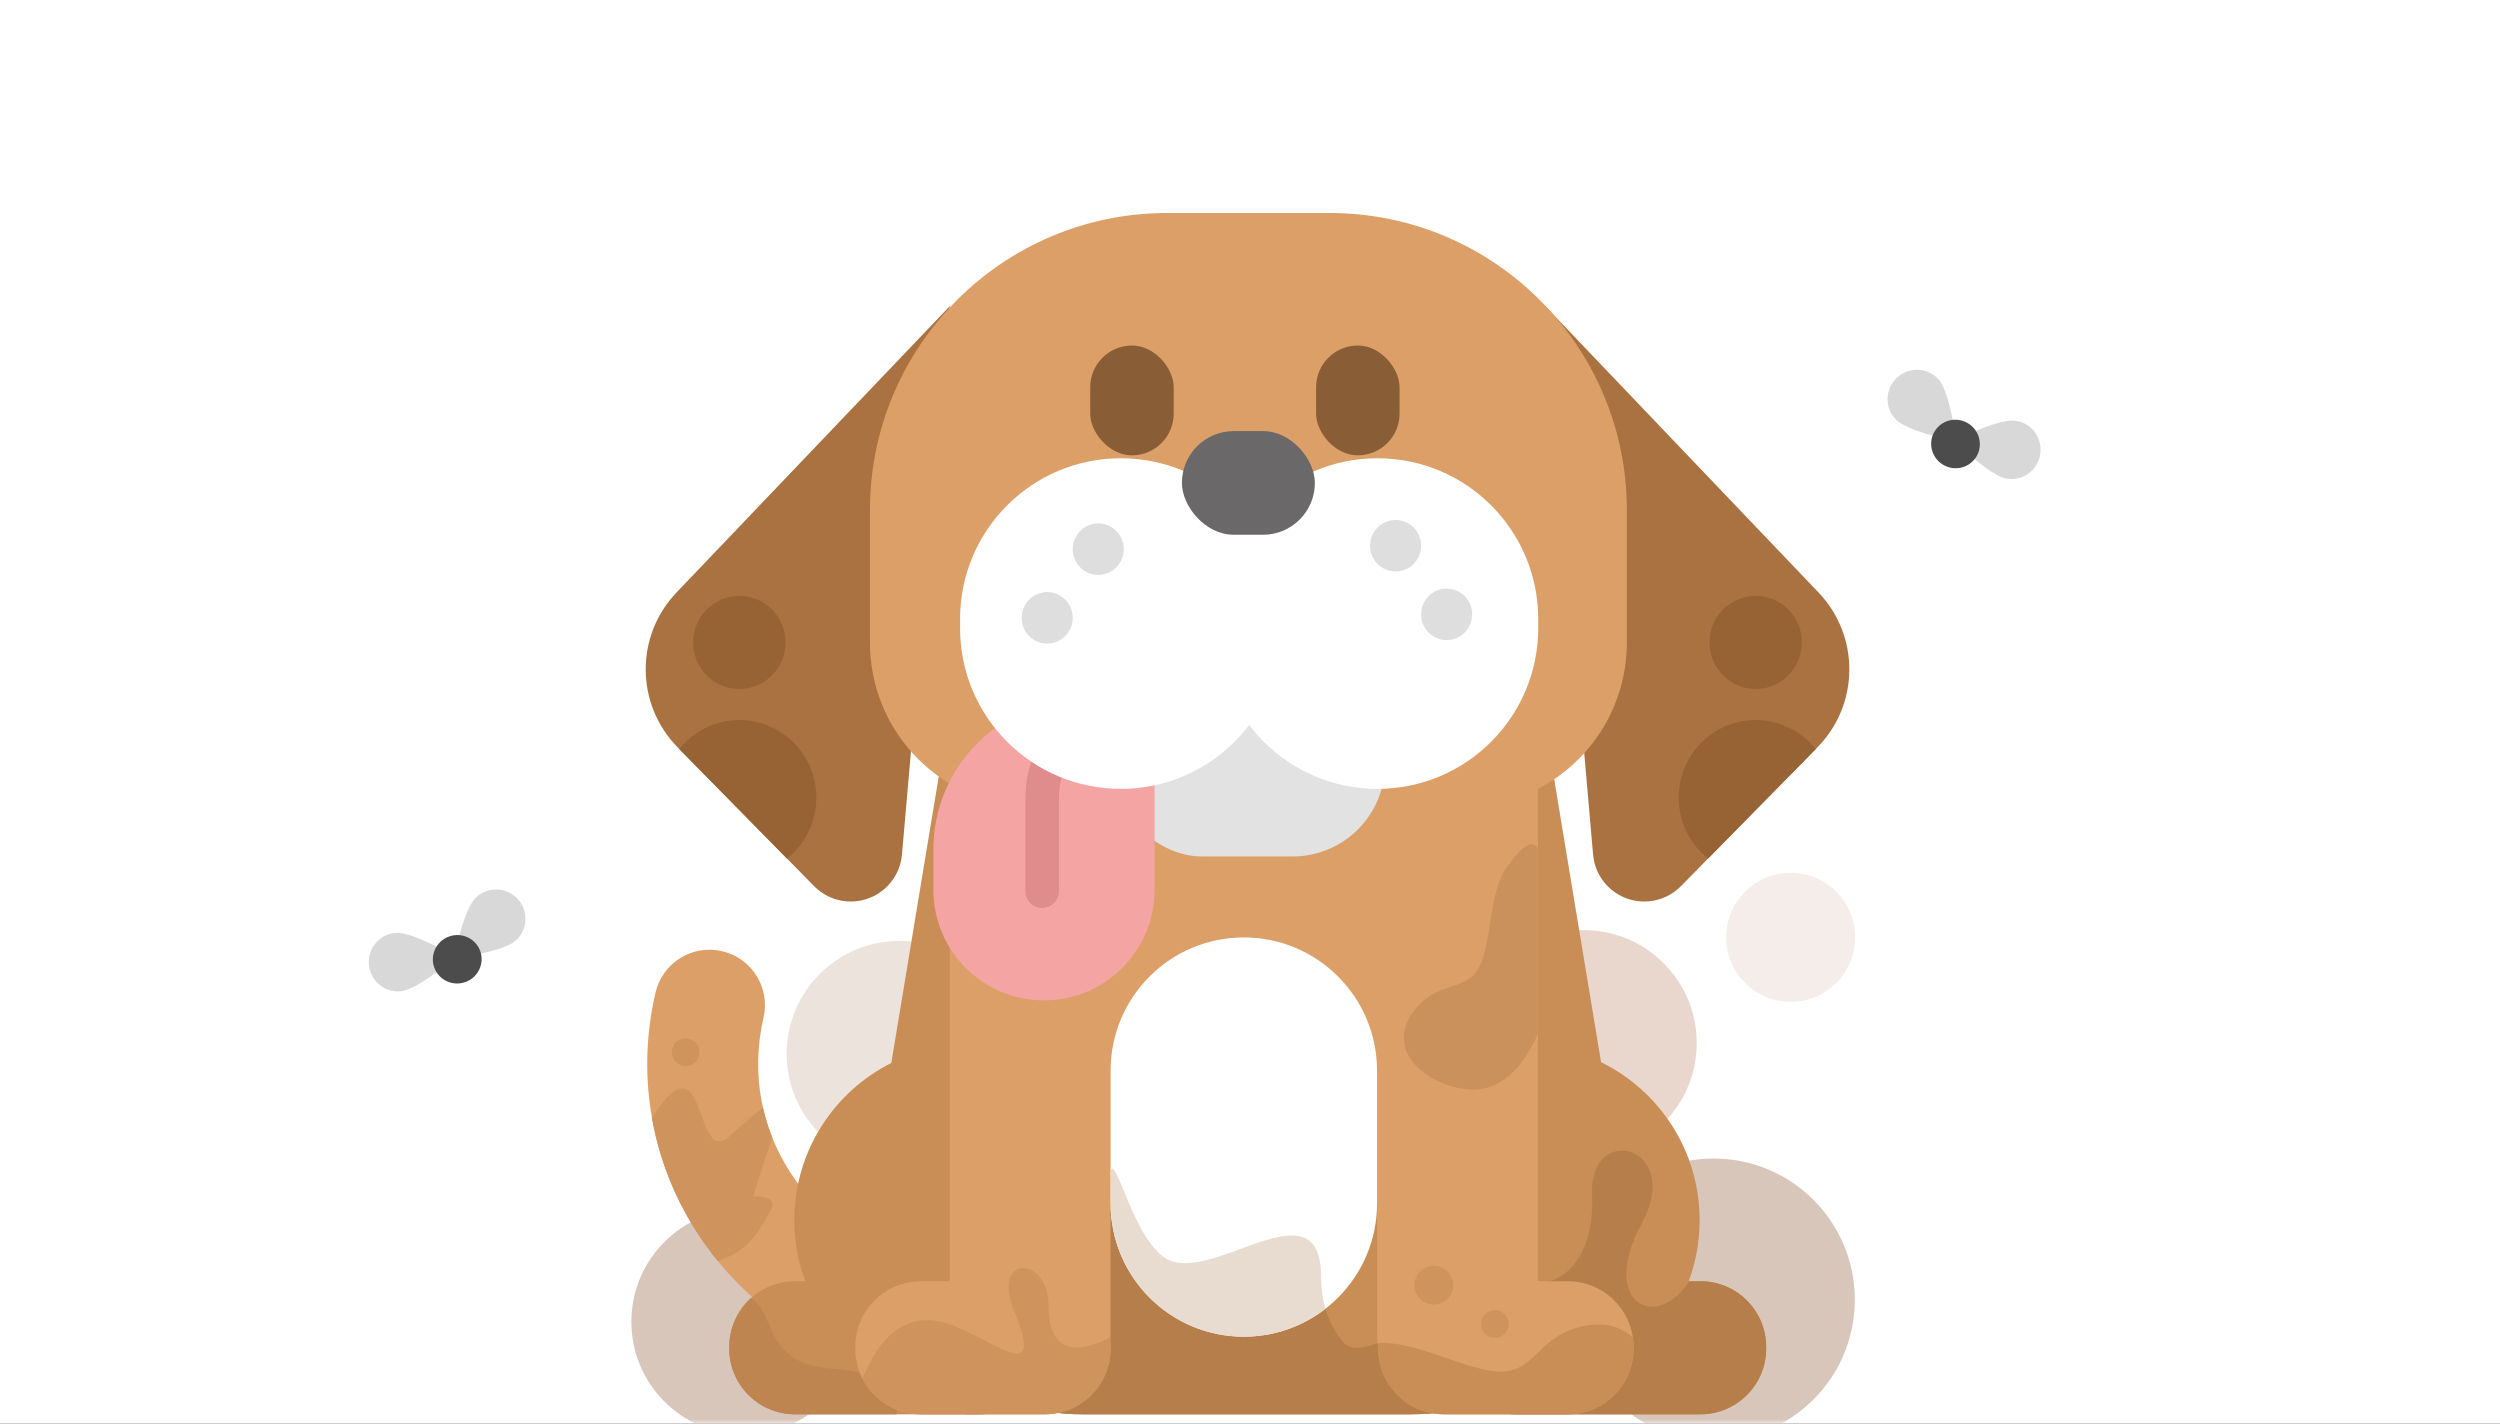 <svg xmlns="http://www.w3.org/2000/svg" xmlns:xlink="http://www.w3.org/1999/xlink" width="288" height="164" viewBox="0 0 288 164">
  <rect x="0" y="0" width="288" height="164" fill="#333333" stroke="none"/>
  <defs>
    <rect id="exp_dog_never_showers-a" width="288" height="164"/>
  </defs>
  <g fill="none" fill-rule="evenodd">
    <mask id="exp_dog_never_showers-b" fill="#fff">
      <use xlink:href="#exp_dog_never_showers-a"/>
    </mask>
    <use fill="#FFF" xlink:href="#exp_dog_never_showers-a"/>
    <g mask="url(#exp_dog_never_showers-b)">
      <g transform="translate(39.536 23.227)">
        <circle cx="157.878" cy="126.497" r="16.26" fill="#D9C6BB"/>
        <circle cx="46.206" cy="129.04" r="13.008" fill="#D9C6BB"/>
        <circle cx="64.092" cy="98.168" r="13.008" fill="#E6D8CF" opacity=".7"/>
        <circle cx="166.751" cy="84.753" r="7.433" fill="#E4D2C8" opacity=".4"/>
        <circle cx="142.918" cy="96.934" r="13.008" fill="#DABDAB" opacity=".6"/>
        <g transform="rotate(-20 238.862 40.312)">
          <path fill="#D8D8D8" d="M5.762,10.662 C7.626,10.662 9.137,9.164 9.137,7.317 C9.137,6.085 8.012,3.855 5.762,0.627 C3.513,3.855 2.388,6.085 2.388,7.317 C2.388,9.164 3.899,10.662 5.762,10.662 Z" transform="rotate(105 5.762 5.645)"/>
          <path fill="#D8D8D8" d="M14.976,10.057 C16.839,10.057 18.35,8.559 18.35,6.712 C18.35,5.48 17.225,3.25 14.976,0.022 C12.726,3.25 11.601,5.48 11.601,6.712 C11.601,8.559 13.112,10.057 14.976,10.057 Z" transform="rotate(-113 14.976 5.04)"/>
          <ellipse cx="10.685" cy="7.247" fill="#4C4C4C" rx="2.812" ry="2.787"/>
        </g>
        <g transform="rotate(32 62.163 322.823)">
          <path fill="#D8D8D8" d="M5.762,10.662 C7.626,10.662 9.137,9.164 9.137,7.317 C9.137,6.085 8.012,3.855 5.762,0.627 C3.513,3.855 2.388,6.085 2.388,7.317 C2.388,9.164 3.899,10.662 5.762,10.662 Z" transform="rotate(105 5.762 5.645)"/>
          <path fill="#D8D8D8" d="M14.976,10.057 C16.839,10.057 18.35,8.559 18.35,6.712 C18.35,5.48 17.225,3.25 14.976,0.022 C12.726,3.25 11.601,5.48 11.601,6.712 C11.601,8.559 13.112,10.057 14.976,10.057 Z" transform="rotate(-113 14.976 5.04)"/>
          <ellipse cx="10.685" cy="7.247" fill="#4C4C4C" rx="2.812" ry="2.787"/>
        </g>
        <g transform="translate(24.502 .503)">
          <g transform="translate(0 71.488)">
            <path fill="#DC9F67" fill-rule="nonzero" d="M5.944,47.92 C3.638,45.251 3.931,41.217 6.6,38.91 C9.269,36.603 13.303,36.896 15.61,39.566 C20.014,44.661 26.294,47.575 33.135,47.575 C46.191,47.575 56.77,36.995 56.77,23.94 C56.77,20.412 59.63,17.552 63.158,17.552 C66.686,17.552 69.546,20.412 69.546,23.94 C69.546,44.051 53.247,60.351 33.135,60.351 C22.557,60.351 12.758,55.803 5.944,47.92 Z" transform="rotate(54 36.968 38.952)"/>
            <path fill="#CF935E" fill-rule="nonzero" d="M23.86,32.402 C24.125,33.57 24.481,34.72 24.93,35.842 C24.251,37.811 23.514,40.064 22.721,42.6 C24.714,42.6 25.379,43.154 24.714,44.261 C23.718,45.921 22.721,48.577 19.067,49.905 C18.94,49.952 18.8,49.999 18.647,50.047 C18.22,49.522 17.805,48.983 17.402,48.429 C14.122,43.915 11.994,38.832 11.063,33.547 C17.542,23.428 15.798,39.587 20.064,35.627 C21.599,34.203 22.88,33.104 23.86,32.402 Z"/>
            <circle cx="14.957" cy="26.007" r="1.597" fill="#CF935E"/>
          </g>
          <g transform="translate(19.803 42.742)">
            <path fill="#C98D56" d="M86.54,95.158 C85.295,95.582 83.999,95.909 82.658,96.131 C81.348,96.348 80.022,96.457 78.693,96.457 L40.76,96.457 C38.096,96.457 35.532,96.028 33.134,95.235 C31.947,96.008 30.529,96.457 29.007,96.457 L7.74,96.457 C3.558,96.457 0.168,93.067 0.168,88.885 L0.168,88.698 C0.168,84.516 3.558,81.126 7.74,81.126 L8.92,81.126 C8.109,78.935 7.665,76.565 7.665,74.092 C7.665,66.171 12.212,59.311 18.838,55.982 L25.293,16.994 C26.916,7.19 35.395,-1.72727713e-15 45.332,-3.55271368e-15 L74.122,-3.55271368e-15 C84.059,-5.37815023e-15 92.537,7.19 94.161,16.994 L100.6,55.891 C107.326,59.186 111.956,66.098 111.956,74.092 C111.956,76.565 111.513,78.935 110.701,81.126 L112.05,81.126 C116.232,81.126 119.622,84.516 119.622,88.698 L119.622,88.885 C119.622,93.067 116.232,96.457 112.05,96.457 L90.783,96.457 C89.211,96.457 87.75,95.978 86.54,95.158 Z"/>
            <path fill="#BF8550" d="M2.654,83.089 C5.559,84.657 3.996,90.699 12.03,91.197 C17.886,91.56 19.725,94.048 19.445,96.457 L7.74,96.457 C3.558,96.457 0.168,93.067 0.168,88.885 L0.168,88.698 C0.168,86.474 1.127,84.474 2.654,83.089 Z"/>
            <path fill="#B57E4B" d="M110.757,81.126 L112.05,81.126 C116.232,81.126 119.622,84.516 119.622,88.698 L119.622,88.885 C119.622,93.067 116.232,96.457 112.05,96.457 L90.783,96.457 C89.211,96.457 87.75,95.978 86.54,95.158 C85.295,95.582 83.999,95.909 82.658,96.131 C81.936,96.251 81.208,96.338 80.478,96.392 C79.843,93.692 79.846,89.038 81.712,87.78 L81.712,80.602 C82.487,77.09 83.27,75.73 84.062,76.522 C93.447,85.907 100.004,80.372 99.568,71.217 C99.16,62.647 110.178,65.504 105.282,74.481 C100.385,83.459 106.747,87.008 110.64,81.295 C110.678,81.238 110.717,81.182 110.757,81.126 Z"/>
            <path fill="#B57E4B" d="M88.295,96.039 C87.669,95.822 87.08,95.524 86.54,95.158 C85.295,95.582 83.999,95.909 82.658,96.131 C81.348,96.348 80.022,96.457 78.693,96.457 L40.76,96.457 C38.168,96.457 35.671,96.051 33.329,95.299 C34.895,95.036 36.666,94.746 38.516,94.447 C44.232,93.526 40.976,88.814 43.663,87.512 C43.663,82.506 43.663,78.724 43.663,76.167 C43.663,58.603 45.181,74.89 50.306,78.403 C55.432,81.916 68.35,69.43 68.35,80.639 C68.35,83.62 69.202,86.131 70.906,88.173 C72.926,90.245 76.784,86.393 80.838,87.534 C89.535,89.982 99.479,94.627 88.295,96.039 Z M29.007,96.457 L27.472,96.457 C26.727,96.457 29.172,96 32.924,95.367 C31.781,96.059 30.441,96.457 29.007,96.457 Z"/>
          </g>
          <path fill="#DC9F67" d="M79.529,58.073 L79.529,58.073 C94.239,58.073 106.164,69.998 106.164,84.708 L106.164,90.199 C106.164,104.909 94.239,116.834 79.529,116.834 L79.529,116.834 C64.82,116.834 52.895,104.909 52.895,90.199 L52.895,84.708 C52.895,69.998 64.82,58.073 79.529,58.073 Z"/>
          <g transform="translate(33.856 58.073)">
            <path fill="#DC9F67" d="M11.521,65.795 L11.521,9.262 C11.521,4.147 15.668,9.39705098e-16 20.784,0 C25.899,-9.39705098e-16 30.046,4.147 30.046,9.262 L30.046,71.864 C30.046,72.13 30.035,72.393 30.013,72.654 C30.035,72.889 30.046,73.127 30.046,73.367 L30.046,73.554 C30.046,77.736 26.656,81.126 22.474,81.126 L8.203,81.126 C4.021,81.126 0.631,77.736 0.631,73.554 L0.631,73.367 C0.631,69.186 4.021,65.795 8.203,65.795 L11.521,65.795 Z"/>
            <path fill="#CF935E" d="M1.462,77.007 C3.907,71.051 7.479,69.049 12.181,71.001 C17.294,73.125 22.328,77.528 18.991,69.382 C16.172,62.498 22.905,62.902 22.898,68.569 C22.891,74.972 27.156,73.743 30.038,72.251 C30.032,72.386 30.024,72.52 30.013,72.654 C30.035,72.889 30.046,73.127 30.046,73.367 L30.046,73.554 C30.046,77.736 26.656,81.126 22.474,81.126 L8.203,81.126 C5.265,81.126 2.718,79.453 1.462,77.007 Z"/>
          </g>
          <g transform="translate(94.541 58.073)">
            <path fill="#DC9F67" d="M18.58,65.795 L22.033,65.795 C26.215,65.795 29.605,69.186 29.605,73.367 L29.605,73.554 C29.605,77.736 26.215,81.126 22.033,81.126 L7.762,81.126 C3.58,81.126 0.19,77.736 0.19,73.554 L0.19,73.452 C0.101,72.936 0.055,72.405 0.055,71.864 L0.055,9.262 C0.055,4.147 4.202,9.39705098e-16 9.317,0 C14.433,-9.39705098e-16 18.58,4.147 18.58,9.262 L18.58,65.795 Z"/>
            <path fill="#CB915C" d="M18.58,37.253 C18.252,38.182 17.803,38.968 17.19,39.887 C14.635,43.72 11.753,44.165 8.886,43.401 C4.095,42.123 1.159,38.11 4.734,34.138 C7.608,30.944 10.69,32.625 12.08,29.028 C13.267,25.956 13.038,20.906 14.955,18.168 C16.859,15.448 17.952,14.929 18.58,15.92 L18.58,37.253 Z"/>
            <path fill="#C98D56" d="M0.116,72.936 C4.217,72.587 9.501,75.673 13.492,76.154 C18.265,76.729 18.218,72.354 23.416,71.059 C26.125,70.384 28.172,70.972 29.534,72.326 C29.581,72.666 29.605,73.014 29.605,73.367 L29.605,73.554 C29.605,77.736 26.215,81.126 22.033,81.126 L7.762,81.126 C3.58,81.126 0.19,77.736 0.19,73.554 L0.19,73.452 C0.161,73.281 0.136,73.109 0.116,72.936 Z"/>
            <circle cx="6.6" cy="66.251" r="2.236" fill="#CF935E"/>
            <circle cx="13.627" cy="70.722" r="1.597" fill="#CF935E"/>
          </g>
          <g transform="translate(63.879 84.263)">
            <path fill="#FFF" d="M15.37,2.27373675e-13 L15.37,2.29150032e-13 C23.846,2.27593038e-13 30.717,6.871 30.717,15.347 L30.717,30.646 C30.717,39.122 23.846,45.993 15.37,45.993 L15.37,45.993 C6.894,45.993 0.023,39.122 0.023,30.646 L0.023,15.347 C0.023,6.871 6.894,2.30707026e-13 15.37,2.29150032e-13 Z"/>
            <path fill="#E8DBD0" d="M24.768,42.779 C22.172,44.794 18.911,45.993 15.37,45.993 C6.894,45.993 0.023,39.122 0.023,30.646 L0.023,26.764 C0.774,25.476 2.595,34.39 6.23,36.882 C11.356,40.395 24.274,27.909 24.274,39.117 C24.274,40.429 24.439,41.65 24.768,42.779 Z"/>
          </g>
          <g transform="translate(9.901 .808)">
            <g transform="translate(0 10.728)">
              <path fill="#AA7240" d="M16.129,1.808 L31.852,17.797 C36.707,22.734 36.766,30.633 31.985,35.642 L0.501,68.629 L6.013,5.443 C6.297,2.187 9.167,-0.223 12.424,0.061 C13.827,0.184 15.142,0.803 16.129,1.808 Z" transform="rotate(180 17.99 34.315)"/>
              <path fill="#976334" d="M16.725,63.642 L4.317,51.024 C5.943,48.985 8.438,47.68 11.235,47.68 C16.134,47.68 20.105,51.683 20.105,56.62 C20.105,59.468 18.783,62.005 16.725,63.642 Z"/>
              <ellipse cx="11.235" cy="38.74" fill="#976334" rx="5.322" ry="5.364"/>
            </g>
            <g transform="matrix(-1 0 0 1 139.551 10.728)">
              <path fill="#AA7240" d="M16.129,1.808 L31.852,17.797 C36.707,22.734 36.766,30.633 31.985,35.642 L0.501,68.629 L6.013,5.443 C6.297,2.187 9.167,-0.223 12.424,0.061 C13.827,0.184 15.142,0.803 16.129,1.808 Z" transform="rotate(180 17.99 34.315)"/>
              <path fill="#976334" d="M16.725,63.642 L4.317,51.024 C5.943,48.985 8.438,47.68 11.235,47.68 C16.134,47.68 20.105,51.683 20.105,56.62 C20.105,59.468 18.783,62.005 16.725,63.642 Z"/>
              <ellipse cx="11.235" cy="38.74" fill="#976334" rx="5.322" ry="5.364"/>
            </g>
            <path fill="#DC9F67" d="M60.513,-3.62376795e-13 L79.241,-3.62376795e-13 C98.147,-3.65849903e-13 113.474,15.327 113.474,34.234 L113.474,49.488 C113.474,59.97 104.977,68.467 94.495,68.467 L45.258,68.467 C34.776,68.467 26.279,59.97 26.279,49.488 L26.279,34.234 C26.279,15.327 41.606,-3.58903688e-13 60.513,-3.62376795e-13 Z"/>
            <rect width="9.617" height="12.65" x="51.655" y="15.265" fill="#895E37" rx="4.809"/>
            <rect width="9.617" height="12.65" x="77.673" y="15.265" fill="#895E37" rx="4.809"/>
            <rect width="31.676" height="21.297" x="53.937" y="52.831" fill="#E2E2E2" rx="10.649"/>
            <path fill="#F5A4A4" d="M50.945,55.983 L59.07,55.983 L59.07,77.965 C59.07,85.003 53.364,90.708 46.326,90.708 L46.326,90.708 C39.288,90.708 33.583,85.003 33.583,77.965 L33.583,73.346 C33.583,63.757 41.356,55.983 50.945,55.983 Z"/>
            <path stroke="#E08C8C" stroke-linecap="round" stroke-linejoin="round" stroke-width="3.868" d="M49.971,60.492 C47.4,61.545 46.115,63.913 46.115,67.597 C46.115,71.28 46.115,74.789 46.115,78.123"/>
            <path fill="#FFF" d="M55.179,28.253 L55.179,28.253 C65.406,28.253 73.697,36.543 73.697,46.77 L73.697,47.823 C73.697,58.05 65.406,66.34 55.179,66.34 L55.179,66.34 C44.952,66.34 36.662,58.05 36.662,47.823 L36.662,46.77 C36.662,36.543 44.952,28.253 55.179,28.253 Z"/>
            <path fill="#FFF" d="M84.745,28.253 L84.745,28.253 C94.972,28.253 103.263,36.543 103.263,46.77 L103.263,47.823 C103.263,58.05 94.972,66.34 84.745,66.34 L84.745,66.34 C74.518,66.34 66.228,58.05 66.228,47.823 L66.228,46.77 C66.228,36.543 74.518,28.253 84.745,28.253 Z"/>
            <rect width="15.316" height="11.941" x="62.217" y="25.124" fill="#6A6868" rx="5.971"/>
            <g fill="#DEDEDE" transform="matrix(-1 0 0 1 95.794 34.568)">
              <ellipse cx="8.963" cy="3.76" rx="2.941" ry="2.966"/>
              <ellipse cx="3.081" cy="11.669" rx="2.941" ry="2.966"/>
            </g>
            <g fill="#DEDEDE" transform="translate(43.758 35.76)">
              <ellipse cx="8.823" cy="2.966" rx="2.941" ry="2.966"/>
              <ellipse cx="2.941" cy="10.876" rx="2.941" ry="2.966"/>
            </g>
          </g>
        </g>
      </g>
    </g>
  </g>
</svg>
